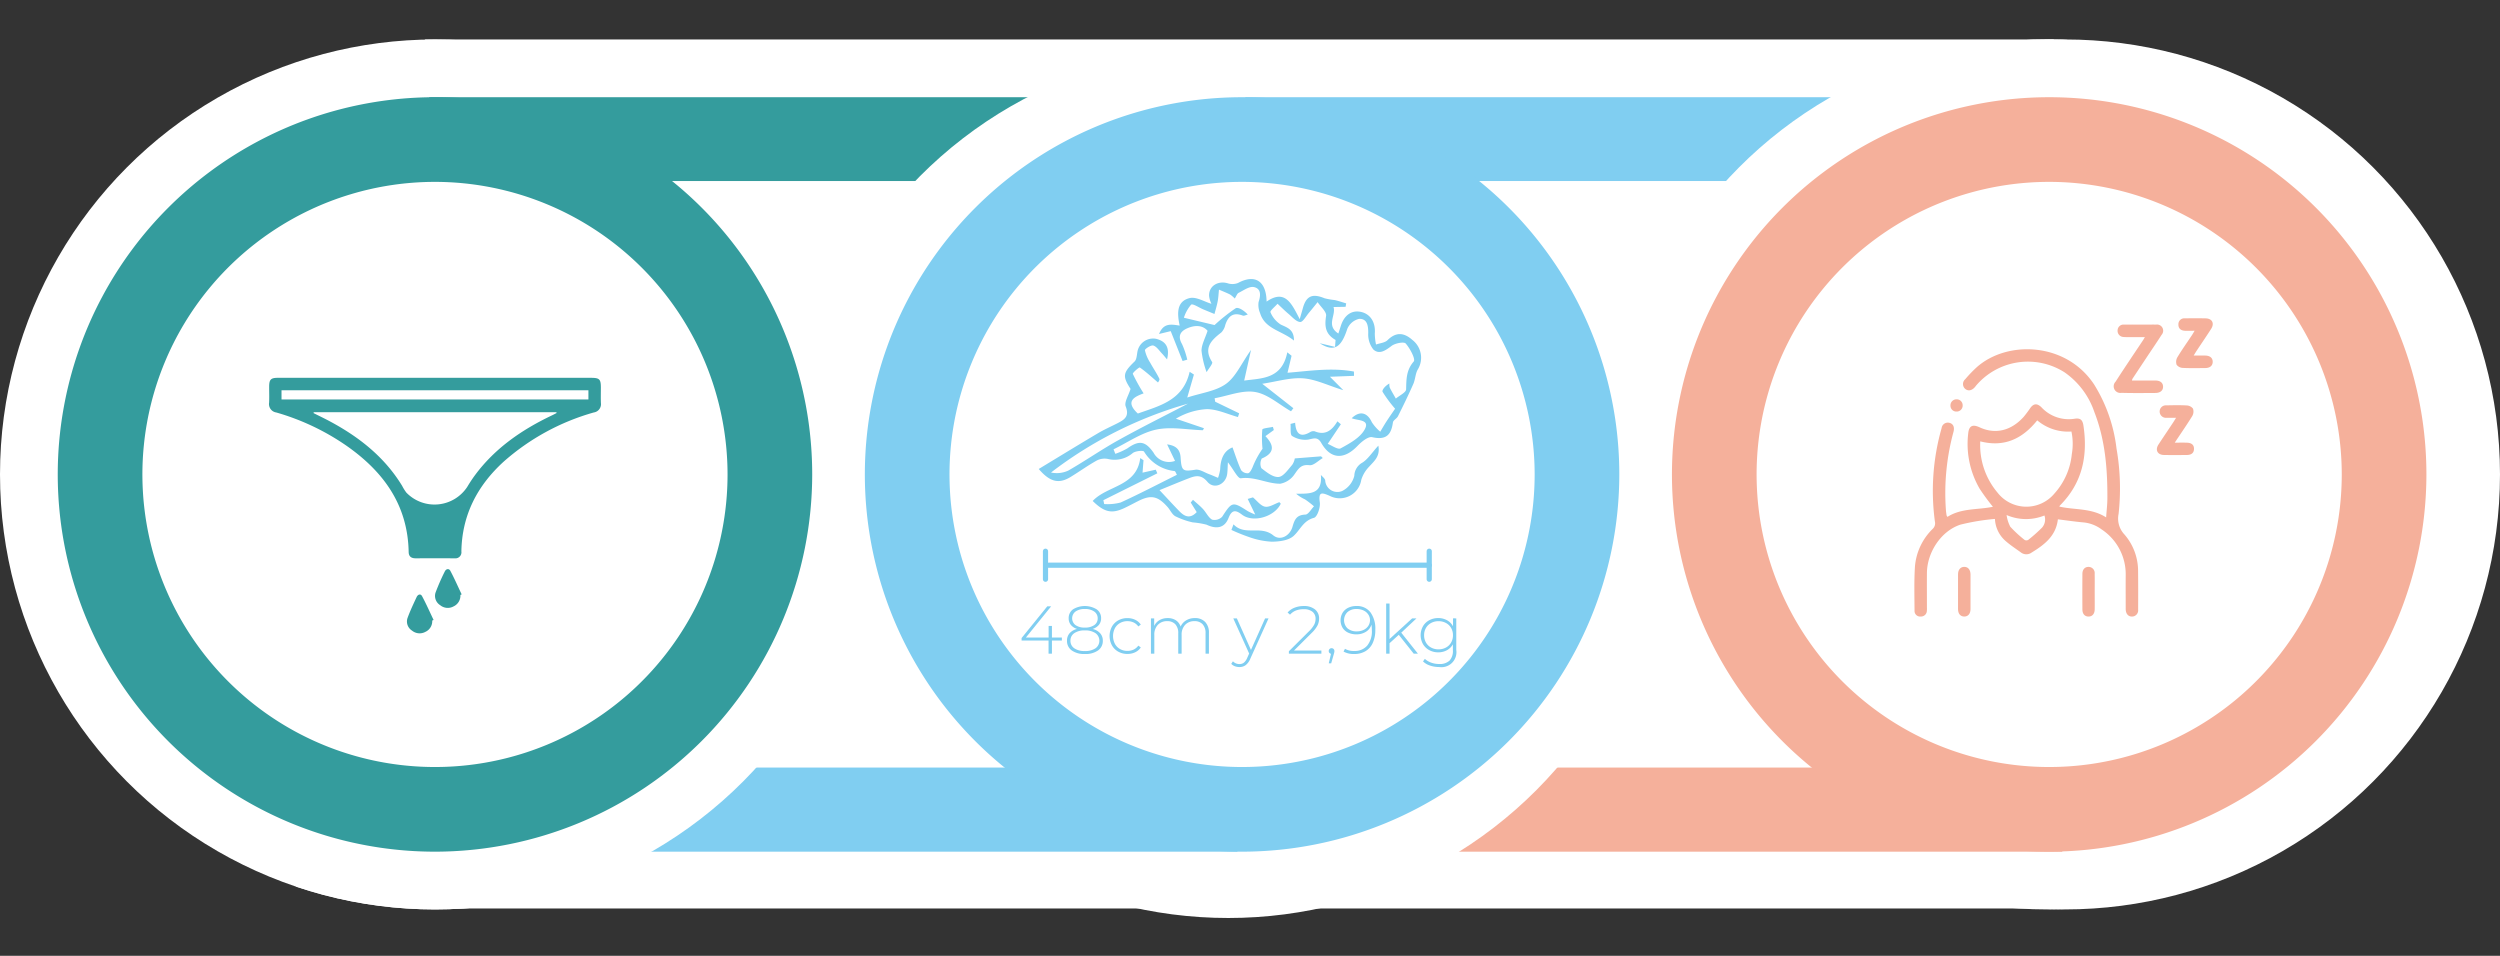 <svg xmlns="http://www.w3.org/2000/svg" xmlns:xlink="http://www.w3.org/1999/xlink" width="480.887" height="183.857" viewBox="0 0 480.887 183.857"><rect x="0" y="0" width="480.887" height="183.857" fill="#333333" stroke="none"/><defs><clipPath id="clip-path"><path id="Trazado_2097" data-name="Trazado 2097" d="M149.362,423.155l-41.143,71.679,101.571-3.857,15.429-44.036Z" fill="none"></path></clipPath><clipPath id="clip-path-2"><path id="Trazado_2102" data-name="Trazado 2102" d="M408.434,320.3,371.469,359.19l54,21.536,42.75-69.75Z" fill="none"></path></clipPath></defs><g id="semana_38_img" transform="translate(-58.914 -310.976)"><rect id="Rect&#xE1;ngulo_300" data-name="Rect&#xE1;ngulo 300" width="313.286" height="167.16" transform="translate(140.683 318.567)" fill="#fff"></rect><circle id="Elipse_309" data-name="Elipse 309" cx="83.671" cy="83.671" r="83.671" transform="translate(58.914 318.567)" fill="#fff"></circle><rect id="Rect&#xE1;ngulo_301" data-name="Rect&#xE1;ngulo 301" width="156.463" height="16.122" transform="translate(141.474 329.676)" fill="#349c9d"></rect><circle id="Elipse_310" data-name="Elipse 310" cx="83.671" cy="83.671" r="83.671" transform="translate(369.019 318.567)" fill="#fff"></circle><circle id="Elipse_311" data-name="Elipse 311" cx="83.671" cy="83.671" r="83.671" transform="translate(372.458 318.567)" fill="#fff"></circle><rect id="Rect&#xE1;ngulo_302" data-name="Rect&#xE1;ngulo 302" width="158.138" height="16.181" transform="translate(297.469 458.619)" fill="#f5b09b"></rect><circle id="Elipse_312" data-name="Elipse 312" cx="83.671" cy="83.671" r="83.671" transform="translate(211.515 320.215)" fill="#fff"></circle><rect id="Rect&#xE1;ngulo_303" data-name="Rect&#xE1;ngulo 303" width="158.138" height="16.181" transform="translate(138.789 458.619)" fill="#80cef1"></rect><rect id="Rect&#xE1;ngulo_304" data-name="Rect&#xE1;ngulo 304" width="156.463" height="16.122" transform="translate(298.473 329.676)" fill="#80cef1"></rect><g id="Grupo_1148" data-name="Grupo 1148"><path id="Trazado_2096" data-name="Trazado 2096" d="M297.836,474.8a72.562,72.562,0,1,1,72.56-72.562A72.645,72.645,0,0,1,297.836,474.8Zm0-128.84a56.278,56.278,0,1,0,56.276,56.278A56.341,56.341,0,0,0,297.836,345.96Z" fill="#80cef1"></path></g><g id="Grupo_1150" data-name="Grupo 1150"><g id="Grupo_1149" data-name="Grupo 1149" clip-path="url(#clip-path)"><circle id="Elipse_313" data-name="Elipse 313" cx="83.671" cy="83.671" r="83.671" transform="translate(58.914 318.567)" fill="#fff"></circle></g></g><g id="Grupo_1151" data-name="Grupo 1151"><path id="Trazado_2098" data-name="Trazado 2098" d="M142.627,383.653h29.991c1.6,0,1.875.268,1.878,1.843,0,1.006-.03,2.014.009,3.018a1.611,1.611,0,0,1-1.368,1.8,44.311,44.311,0,0,0-17.357,9.477c-5.072,4.633-8.008,10.292-8.116,17.267a1.161,1.161,0,0,1-1.317,1.311q-3.748-.009-7.5,0c-.817,0-1.309-.35-1.324-1.2-.159-9.068-4.853-15.492-11.98-20.467a45.977,45.977,0,0,0-13.481-6.383,1.635,1.635,0,0,1-1.386-1.879c.052-1.036.008-2.077.012-3.115.006-1.339.329-1.673,1.655-1.673Q127.486,383.648,142.627,383.653Zm-23.374,6.608-.02.181c.95.476,1.909.933,2.849,1.429,5.739,3.031,10.733,6.909,14.173,12.539a9.277,9.277,0,0,0,.821,1.317,7.534,7.534,0,0,0,11.705-1.08c.465-.778.963-1.541,1.5-2.269,3.865-5.221,9.041-8.76,14.827-11.512.3-.141.586-.3.879-.446l-.067-.159Zm-6.187-2.446H172.1v-1.767H113.066Z" fill="#349c9d"></path><path id="Trazado_2099" data-name="Trazado 2099" d="M142.055,430.344a2.248,2.248,0,0,1-1.336,2.183,2.3,2.3,0,0,1-2.554-.253,2.067,2.067,0,0,1-.873-2.384c.5-1.388,1.138-2.728,1.762-4.068.229-.492.751-.719,1.049-.165.8,1.489,1.482,3.041,2.212,4.568Z" fill="#349c9d"></path><path id="Trazado_2100" data-name="Trazado 2100" d="M147.475,425.423a2.266,2.266,0,0,1-1.324,2.2,2.291,2.291,0,0,1-2.566-.238,2.1,2.1,0,0,1-.9-2.4,41.03,41.03,0,0,1,1.788-4.084c.246-.515.8-.634,1.074-.111.782,1.474,1.454,3.006,2.169,4.515Z" fill="#349c9d"></path></g><g id="Grupo_1152" data-name="Grupo 1152"><path id="Trazado_2101" data-name="Trazado 2101" d="M142.586,474.8a72.562,72.562,0,1,1,72.56-72.562A72.645,72.645,0,0,1,142.586,474.8Zm0-128.84a56.278,56.278,0,1,0,56.276,56.278A56.341,56.341,0,0,0,142.586,345.96Z" fill="#349c9d"></path></g><g id="Grupo_1154" data-name="Grupo 1154"><g id="Grupo_1153" data-name="Grupo 1153" clip-path="url(#clip-path-2)"><circle id="Elipse_314" data-name="Elipse 314" cx="83.671" cy="83.671" r="83.671" transform="translate(369.019 318.567)" fill="#fff"></circle></g></g><g id="Grupo_1156" data-name="Grupo 1156"><g id="Grupo_1155" data-name="Grupo 1155"><path id="Trazado_2103" data-name="Trazado 2103" d="M453.086,474.8a72.562,72.562,0,1,1,72.56-72.562A72.645,72.645,0,0,1,453.086,474.8Zm0-128.84a56.278,56.278,0,1,0,56.276,56.278A56.341,56.341,0,0,0,453.086,345.96Z" fill="#f5b09b"></path></g></g><g id="Grupo_1157" data-name="Grupo 1157"><path id="Trazado_2104" data-name="Trazado 2104" d="M263.169,434.19h-1.91v2.522h-.651V434.19h-5.187v-.481l4.94-6.1h.742l-4.85,5.993h4.368v-2.223h.638v2.223h1.91Z" fill="#80cef1"></path><path id="Trazado_2105" data-name="Trazado 2105" d="M270.533,432.787a2.085,2.085,0,0,1,.514,1.429,2.209,2.209,0,0,1-.923,1.879,4.181,4.181,0,0,1-2.535.682,4.132,4.132,0,0,1-2.516-.682,2.216,2.216,0,0,1-.916-1.879,2.118,2.118,0,0,1,.5-1.436,2.769,2.769,0,0,1,1.437-.825,2.5,2.5,0,0,1-1.2-.781,1.975,1.975,0,0,1-.416-1.274,2.033,2.033,0,0,1,.845-1.722,4.373,4.373,0,0,1,4.537.007,2.023,2.023,0,0,1,.858,1.715,1.967,1.967,0,0,1-.422,1.268,2.523,2.523,0,0,1-1.216.787A2.813,2.813,0,0,1,270.533,432.787Zm-.889,2.885a1.79,1.79,0,0,0,0-2.9,3.471,3.471,0,0,0-2.055-.533,3.409,3.409,0,0,0-2.034.533,1.69,1.69,0,0,0-.735,1.443,1.708,1.708,0,0,0,.728,1.456,3.4,3.4,0,0,0,2.041.533A3.463,3.463,0,0,0,269.644,435.672Zm-3.855-4.459a2.95,2.95,0,0,0,1.8.481,3.046,3.046,0,0,0,1.813-.474,1.513,1.513,0,0,0,.658-1.294,1.549,1.549,0,0,0-.67-1.319,3,3,0,0,0-1.8-.487,2.96,2.96,0,0,0-1.787.481,1.638,1.638,0,0,0-.013,2.612Z" fill="#80cef1"></path><path id="Trazado_2106" data-name="Trazado 2106" d="M274.011,436.322a3.163,3.163,0,0,1-1.222-1.228,3.809,3.809,0,0,1,0-3.562,3.128,3.128,0,0,1,1.222-1.222,3.557,3.557,0,0,1,1.768-.436,3.416,3.416,0,0,1,1.489.319,2.69,2.69,0,0,1,1.085.929l-.481.352a2.308,2.308,0,0,0-.9-.761,2.77,2.77,0,0,0-1.19-.254,2.839,2.839,0,0,0-1.424.358,2.539,2.539,0,0,0-.988,1.007,3.309,3.309,0,0,0,0,2.99,2.542,2.542,0,0,0,.988,1.008,2.838,2.838,0,0,0,1.424.357,2.769,2.769,0,0,0,1.19-.253,2.317,2.317,0,0,0,.9-.761l.481.352a2.7,2.7,0,0,1-1.085.929,3.43,3.43,0,0,1-1.489.318A3.518,3.518,0,0,1,274.011,436.322Z" fill="#80cef1"></path><path id="Trazado_2107" data-name="Trazado 2107" d="M290.735,430.615a2.933,2.933,0,0,1,.722,2.132v3.965h-.65V432.8a2.461,2.461,0,0,0-.559-1.741,2.031,2.031,0,0,0-1.56-.6,2.367,2.367,0,0,0-1.814.715,2.7,2.7,0,0,0-.669,1.925v3.613h-.65V432.8a2.461,2.461,0,0,0-.559-1.741,2.03,2.03,0,0,0-1.56-.6,2.367,2.367,0,0,0-1.814.715,2.7,2.7,0,0,0-.669,1.925v3.613h-.65v-6.786h.624v1.456a2.5,2.5,0,0,1,1.008-1.111,3.067,3.067,0,0,1,1.591-.4,2.833,2.833,0,0,1,1.568.416,2.272,2.272,0,0,1,.916,1.222,2.648,2.648,0,0,1,1.059-1.2,3.166,3.166,0,0,1,1.684-.442A2.641,2.641,0,0,1,290.735,430.615Z" fill="#80cef1"></path><path id="Trazado_2108" data-name="Trazado 2108" d="M302.923,429.926l-3.485,7.709a3.042,3.042,0,0,1-.9,1.274,2,2,0,0,1-1.216.378,2.446,2.446,0,0,1-.877-.157,1.872,1.872,0,0,1-.695-.455l.324-.493a1.7,1.7,0,0,0,1.262.532,1.338,1.338,0,0,0,.845-.273,2.451,2.451,0,0,0,.65-.936l.363-.819-3.054-6.76h.688L299.543,436l2.717-6.071Z" fill="#80cef1"></path><path id="Trazado_2109" data-name="Trazado 2109" d="M313.089,436.114v.6h-6.253v-.467l3.848-3.823a5.329,5.329,0,0,0,1.02-1.293,2.478,2.478,0,0,0,.267-1.111,1.686,1.686,0,0,0-.592-1.366,2.6,2.6,0,0,0-1.709-.494,4,4,0,0,0-1.5.26,2.925,2.925,0,0,0-1.111.793l-.468-.416a3.435,3.435,0,0,1,1.319-.923,4.8,4.8,0,0,1,1.814-.325,3.265,3.265,0,0,1,2.132.65,2.154,2.154,0,0,1,.792,1.756,3,3,0,0,1-.311,1.338,5.894,5.894,0,0,1-1.17,1.482l-3.354,3.341Z" fill="#80cef1"></path><path id="Trazado_2110" data-name="Trazado 2110" d="M315.441,435.822a.534.534,0,0,1,.156.383,1.21,1.21,0,0,1-.033.273c-.021.1-.049.2-.085.325l-.506,1.768h-.468l.429-1.833a.6.6,0,0,1-.312-.188.511.511,0,0,1-.117-.345.533.533,0,0,1,.546-.546A.52.52,0,0,1,315.441,435.822Z" fill="#80cef1"></path><path id="Trazado_2111" data-name="Trazado 2111" d="M322.52,428.75a5.335,5.335,0,0,1,.942,3.36,5.884,5.884,0,0,1-.5,2.555,3.549,3.549,0,0,1-1.41,1.58,4.147,4.147,0,0,1-2.132.532,3.99,3.99,0,0,1-2.067-.467l.273-.534a3.3,3.3,0,0,0,1.794.416,3.141,3.141,0,0,0,2.477-1.02,4.334,4.334,0,0,0,.9-2.958,7.168,7.168,0,0,0-.078-1.092,2.418,2.418,0,0,1-1.06,1.378,3.381,3.381,0,0,1-1.84.495,3.657,3.657,0,0,1-1.592-.332,2.477,2.477,0,0,1-1.073-.949,2.868,2.868,0,0,1,.014-2.867,2.592,2.592,0,0,1,1.079-.962,3.5,3.5,0,0,1,1.56-.338A3.242,3.242,0,0,1,322.52,428.75Zm-1.3,3.386a2.195,2.195,0,0,0,.9-.78,2,2,0,0,0,.319-1.1,1.946,1.946,0,0,0-.306-1.04,2.182,2.182,0,0,0-.891-.793,3.05,3.05,0,0,0-1.4-.3,2.5,2.5,0,0,0-1.73.591,2.174,2.174,0,0,0,0,3.126,2.636,2.636,0,0,0,1.807.585A2.908,2.908,0,0,0,321.219,432.136Z" fill="#80cef1"></path><path id="Trazado_2112" data-name="Trazado 2112" d="M327.973,433.085,326.2,434.7v2.015h-.65v-9.646h.65v6.826l4.342-3.966h.832l-2.925,2.743,3.211,4.043h-.807Z" fill="#80cef1"></path><path id="Trazado_2113" data-name="Trazado 2113" d="M339.036,429.926v6.058a2.89,2.89,0,0,1-3.289,3.3,5.389,5.389,0,0,1-1.768-.287,3.428,3.428,0,0,1-1.339-.793l.351-.494a3.573,3.573,0,0,0,1.222.728,4.394,4.394,0,0,0,1.52.26,2.745,2.745,0,0,0,2-.643,2.705,2.705,0,0,0,.65-2v-1.144a2.876,2.876,0,0,1-1.157,1.144,3.427,3.427,0,0,1-1.665.4,3.521,3.521,0,0,1-1.721-.422,3.1,3.1,0,0,1-1.216-1.177,3.5,3.5,0,0,1,0-3.406,3.062,3.062,0,0,1,1.216-1.17,3.573,3.573,0,0,1,1.721-.416,3.448,3.448,0,0,1,1.691.416,2.841,2.841,0,0,1,1.157,1.17v-1.534Zm-1.989,5.61a2.494,2.494,0,0,0,.994-.962,2.765,2.765,0,0,0,.357-1.41,2.736,2.736,0,0,0-.357-1.4,2.511,2.511,0,0,0-.994-.955,2.954,2.954,0,0,0-1.43-.345,2.917,2.917,0,0,0-1.424.345,2.521,2.521,0,0,0-.988.955,2.736,2.736,0,0,0-.357,1.4,2.765,2.765,0,0,0,.357,1.41,2.5,2.5,0,0,0,.988.962,2.916,2.916,0,0,0,1.424.344A2.953,2.953,0,0,0,337.047,435.536Z" fill="#80cef1"></path></g><g id="Grupo_1158" data-name="Grupo 1158"><line id="L&#xED;nea_128" data-name="L&#xED;nea 128" x2="73.204" transform="translate(260.631 419.7)" fill="none" stroke="#80cef1" stroke-linecap="round" stroke-miterlimit="10" stroke-width="1"></line><line id="L&#xED;nea_129" data-name="L&#xED;nea 129" y2="5.387" transform="translate(260.02 417.006)" fill="none" stroke="#80cef1" stroke-linecap="round" stroke-miterlimit="10" stroke-width="1"></line><line id="L&#xED;nea_130" data-name="L&#xED;nea 130" y2="5.387" transform="translate(333.835 417.006)" fill="none" stroke="#80cef1" stroke-linecap="round" stroke-miterlimit="10" stroke-width="1"></line></g><g id="_5m5qvN.tif" data-name="5m5qvN.tif"><g id="Grupo_1159" data-name="Grupo 1159"><path id="Trazado_2114" data-name="Trazado 2114" d="M307.975,399.155l5.048-.4.334.329c-.855.492-1.766,1.467-2.551,1.375-1.6-.189-2.078.6-2.843,1.687a4.277,4.277,0,0,1-2.775,1.876c-2.524.02-4.876-1.415-7.58-1.047-.592.08-1.44-1.721-2.5-3.077-.062,1.037-.054,1.67-.145,2.288-.294,1.991-2.532,2.979-3.793,1.473-1.132-1.351-2.151-1.229-3.418-.744-1.95.746-3.873,1.559-5.8,2.339,1.4,1.49,2.6,2.807,3.838,4.077.967.987,2.022,1.518,3.317.152l-1.149-1.843.428-.523c.648.589,1.338,1.14,1.933,1.779.615.661,1.018,1.618,1.748,2.039a2.044,2.044,0,0,0,1.929-.553c1.9-2.916,1.987-2.974,4.93-1.089a11.321,11.321,0,0,0,1.435.655l-1.445-3,1.007-.3c.769.631,1.469,1.628,2.326,1.79.834.157,1.829-.543,2.76-.869.087.109.28.273.253.329-1.222,2.517-5.331,3.677-7.421,2.091-1.153-.876-1.946-1.093-2.614.628-.746,1.925-2.3,2.2-4.225,1.286a15.785,15.785,0,0,0-2.658-.442,14.691,14.691,0,0,1-3.348-1.18c-.631-.348-.976-1.194-1.493-1.778-1.906-2.148-3.21-2.392-5.726-1.109-.835.426-1.663.87-2.509,1.274-2.472,1.179-3.9.888-6.169-1.329,2.84-3.015,8.457-2.737,9.148-8.253l.627.423-.188,2.386,2.546-.573.3.7-10.379,5.167.157.745a9.82,9.82,0,0,0,3.168-.3c3.62-1.655,7.153-3.5,10.82-5.329-.157-.255-.28-.691-.465-.719a7.851,7.851,0,0,1-5.852-3.739c-.173-.277-1.66-.127-2.182.281a5.388,5.388,0,0,1-4.818,1.121,3.286,3.286,0,0,0-2.134.329c-1.7.953-3.294,2.1-4.956,3.12-2.264,1.4-3.983,1.043-6.171-1.511,3.836-2.322,7.6-4.628,11.4-6.88,1.207-.717,2.5-1.281,3.756-1.924,1.311-.675,2.327-1.3,1.575-3.218-.32-.817.543-2.1.934-3.379-1.594-2.462-1.487-3.09.775-5.28.385-.373.418-1.155.526-1.764a3.073,3.073,0,0,1,3.583-2.6c1.839.447,2.717,1.608,2.131,3.962-.458-.536-.7-.846-.966-1.124-.54-.552-1.023-1.339-1.678-1.54-.434-.132-1.644.658-1.61.916a7.373,7.373,0,0,0,1.013,2.385c.565,1.042,1.254,2.02,1.761,3.087.118.25-.28.745-.267.715-1.181-1.016-2.278-2.03-3.488-2.884-.118-.083-1.431,1.033-1.345,1.238a34.2,34.2,0,0,0,2.074,3.744c-1.608.608-3.729,1.455-1.108,3.882,4.128-1.486,8.717-2.492,9.962-8.033l.821.532-1.282,4.421c2.729-.9,5.492-1.212,7.457-2.63,1.877-1.354,2.924-3.859,4.811-6.531l-1.316,5.9c3.4-.462,7.263-.268,8.292-5.434l.822.663-.781,3.268c4.192-.343,8.514-1.027,12.777-.231l.015.823-4.629.177,2.575,2.583c-3.036-.942-5.366-2.118-7.765-2.283-2.494-.172-5.055.633-7.835,1.048l5.989,4.7-.455.593c-2.288-1.3-4.458-3.3-6.9-3.709-2.458-.417-5.183.736-7.792,1.2l.106.665,4.613,2.232-.233.718c-1.972-.544-3.938-1.491-5.918-1.521a12.954,12.954,0,0,0-6.017,1.842l5.4,1.831-.209.387c-3.006-.091-6.129-.732-8.985-.12-2.873.615-5.479,2.475-8.2,3.79l.34.867a12.976,12.976,0,0,0,2.323-1.052c2.231-1.582,3.436-1.447,5.033.836a3.352,3.352,0,0,0,4.131,1.576l-1.524-3.176c1.75.225,2.508,1.028,2.6,2.542.166,2.6.433,2.708,2.847,2.33.8-.126,1.729.521,2.59.84.6.22,1.174.483,1.76.727a8.043,8.043,0,0,0,.415-1.666c.071-2,.73-3.557,2.371-4.192.578,1.583,1.023,3.018,1.649,4.369a1.556,1.556,0,0,0,1.347.6c.341-.059.65-.689.849-1.123a16.72,16.72,0,0,1,1.926-3.58,19.984,19.984,0,0,1-.042-3.69c.041-.272,1.326-.356,2.039-.526l.178.61-1.621,1.174c1.685,1.753,1.834,3.229-.7,4.307a2.1,2.1,0,0,0-.078,1.851c.983.774,2.224,1.772,3.3,1.7.924-.059,1.825-1.412,2.609-2.305A3.123,3.123,0,0,0,307.975,399.155Zm-20.538-10.537a78.348,78.348,0,0,0-26.355,13.249,5.3,5.3,0,0,0,3.321-.371c3.252-1.861,6.337-4.015,9.61-5.835C278.428,393.2,282.957,390.956,287.437,388.618Z" fill="#80cef1"></path><path id="Trazado_2115" data-name="Trazado 2115" d="M308.039,392.29c.149,2.139,1.006,2.9,2.857,1.821a1.206,1.206,0,0,1,.9-.173c2.044.853,3.338-.175,4.375-1.918l.666.564-2.53,3.775c.757.286,1.947,1.16,2.492.861,1.707-.937,3.7-2.016,4.6-3.6,1.137-2.016-1.36-1.7-2.475-2.2,1.531-1.5,3.013-1.111,3.866.767a8.254,8.254,0,0,0,1.621,1.83c.4-.661.781-1.333,1.2-1.979.571-.876,1.173-1.731,1.657-2.443a24.9,24.9,0,0,1-2.4-3.237c-.19-.349.513-1.183,1.3-1.613a2.249,2.249,0,0,0,.074.793c.356.719.774,1.407,1.168,2.106.7-.593,1.964-1.173,1.979-1.784.048-1.949.019-3.683,1.465-5.354.379-.438-.709-2.51-1.547-3.457-.338-.383-2.03-.057-2.716.462-1.162.878-2.367,1.734-3.514.682a4.668,4.668,0,0,1-.973-3.175c0-1.434-.215-2.75-1.747-2.709a3.26,3.26,0,0,0-2.284,1.931c-1.151,3.532-2.492,4.559-5.314,2.754l2.956.707.1-1.332c-2.012-1.144-2.122-2.7-1.82-4.631.122-.778-1.049-1.758-1.632-2.647-.55.679-1.088,1.368-1.655,2.033s-1.181,1.827-1.708,1.79c-.772-.053-1.509-.951-2.214-1.544-.74-.621-1.424-1.308-2.133-1.966-.484.559-1.486,1.37-1.359,1.632a5.066,5.066,0,0,0,2.011,2.388c1.289.6,2.524.943,2.511,3.065-2.382-1.946-5.58-2.2-6.515-5.276a3.945,3.945,0,0,1-.291-2.138c.43-1.293.5-2.579-.9-2.881-.866-.186-1.982.64-2.938,1.109-.291.142-.426.605-.746,1.1a5.271,5.271,0,0,0-.889-.77c-.7-.351-1.429-.633-2.147-.943-.078.753-.109,1.515-.249,2.257-.154.819-.407,1.618-.618,2.426q-1.073-.441-2.144-.881c-.813-.335-2.029-1.171-2.353-.908a7.207,7.207,0,0,0-1.385,2.511l5.9,1.407a33.9,33.9,0,0,1,4.047-3.222c.5-.3,1.592.4,2.344,1.2-.327.075-.711.3-.973.2-1.84-.7-2.8.111-3.356,1.8a3.05,3.05,0,0,1-.757,1.44c-1.927,1.5-3.516,2.991-1.774,5.693.187.288-.659,1.242-1.062,1.951a17.64,17.64,0,0,1-.981-4.146c.022-1.183.692-2.354,1.168-3.808-.907-1.08-2.389-1.161-3.941-.468-1.358.606-1.815,1.542-.975,3.016a15.755,15.755,0,0,1,1.009,3l-.9.259-2.282-5.746-2.247.546c.892-2.208,2.381-1.842,3.968-1.613-.483-2.255-.649-4.635,1.884-5.282,1.283-.328,2.916.715,4.23,1.092a4.564,4.564,0,0,1-.454-1.526c-.081-1.874,1.7-2.977,3.576-2.421a2.914,2.914,0,0,0,2-.064c3.212-1.739,5.422-.42,5.485,3.587,3.6-2.479,4.828.432,6.372,3.373.314-1.1.457-1.575.588-2.057.649-2.407,1.826-2.93,4.176-1.96a13.041,13.041,0,0,0,1.984.35c.737.172,1.458.42,2.186.635l-.11.661-2.321.041c.513,1.614-1.5,3.506.927,5.1.18-.557.319-.962.443-1.371.65-2.156,2.11-3.191,3.933-2.783s2.809,2.045,2.636,4.14a10.873,10.873,0,0,0,.234,2.128c.75-.267,1.7-.332,2.213-.838,1.629-1.608,3.152-1.472,4.744-.075a4.334,4.334,0,0,1,1.116,5.652c-.51.816-.5,1.941-.9,2.85-.921,2.1-1.925,4.155-2.949,6.2-.227.455-.915.769-.974,1.2-.328,2.42-1.337,3.432-3.979,2.835-.795-.179-2.087.9-2.851,1.7-2.573,2.67-5.138,2.56-6.937-.57-.713-1.239-1.4-.9-2.5-.669a4.671,4.671,0,0,1-3.12-.69c-.421-.26-.226-1.516-.31-2.32Z" fill="#80cef1"></path><path id="Trazado_2116" data-name="Trazado 2116" d="M296.183,411.835c2.168,2.3,5.214.13,7.65,2.122,1.373,1.123,3.2.066,3.69-1.626.421-1.462.8-2.3,2.494-2.372.571-.024,1.1-1.032,1.649-1.591a19.581,19.581,0,0,0-1.724-1.333,7.005,7.005,0,0,1-1.708-1.086c2.563-.02,5.091.2,4.758-3.625.288.352.766.672.832,1.062a2.348,2.348,0,0,0,3.246,2.044,4.46,4.46,0,0,0,2.353-2.936A2.975,2.975,0,0,1,320.914,400c1.12-.678,1.886-1.939,3.13-3.3.394,2.049-.8,2.966-1.782,4.058a6.24,6.24,0,0,0-1.5,2.517,4.2,4.2,0,0,1-6.111,3.063c-1.473-.626-2.161-.833-1.865,1.284.135.963-.5,2.8-1.128,2.963-2.06.543-2.638,2.334-3.926,3.491-.963.865-2.741,1.081-4.164,1.1a15.213,15.213,0,0,1-4.358-.882,35.221,35.221,0,0,1-3.428-1.383Z" fill="#80cef1"></path></g></g><g id="YfmI8s"><g id="Grupo_1160" data-name="Grupo 1160"><path id="Trazado_2117" data-name="Trazado 2117" d="M433.518,410.4c2.689-1.718,5.846-1.331,8.742-1.943a41.894,41.894,0,0,1-2.547-3.465,17.144,17.144,0,0,1-2.206-10.626c.14-1.48.831-1.827,2.192-1.194,3,1.394,6.029.693,8.463-1.994a21.161,21.161,0,0,0,1.3-1.735c.633-.862,1.3-.915,2.107-.149a7.162,7.162,0,0,0,6.38,2.233c1.1-.182,1.552.179,1.723,1.308.878,5.82-.213,11.07-4.518,15.371a1.107,1.107,0,0,0-.116.214c2.963.675,6.15.247,9,2.079.091-1.314.232-2.455.239-3.6.033-5.68-.409-11.3-2.5-16.657a15.243,15.243,0,0,0-5.75-7.656,13.1,13.1,0,0,0-17,2.556c-.074.089-.138.186-.214.274-.6.7-1.317.838-1.884.36a1.223,1.223,0,0,1,0-1.849,25.732,25.732,0,0,1,2.223-2.315c5.881-5.227,17.225-4.841,22.6,3.359a29.889,29.889,0,0,1,4.284,12.288,44.484,44.484,0,0,1,.4,12.559,4.456,4.456,0,0,0,1.148,3.993,10.732,10.732,0,0,1,2.6,7.124c.027,2.435.025,4.87.011,7.3a1.193,1.193,0,0,1-1.171,1.339c-.691.017-1.162-.487-1.215-1.3-.01-.144-.005-.289-.005-.434,0-2.058-.017-4.117,0-6.175a10.343,10.343,0,0,0-4.641-8.859,6.932,6.932,0,0,0-3.524-1.346c-1.612-.144-3.216-.383-4.88-.589-.372,3.215-2.592,4.881-5.036,6.382a1.722,1.722,0,0,1-2.1-.03c-.958-.7-1.96-1.344-2.849-2.12a5.979,5.979,0,0,1-2.124-4.308,42.449,42.449,0,0,0-6.644,1.1c-3.732,1.226-6.406,5.342-6.439,9.3-.018,2.2,0,4.406,0,6.609a4.468,4.468,0,0,1-.014.7,1.125,1.125,0,0,1-1.168,1.064,1.074,1.074,0,0,1-1.2-1.112c-.014-2.84-.1-5.688.08-8.518a11.415,11.415,0,0,1,3.421-7.239,1.455,1.455,0,0,0,.418-1.391,44.067,44.067,0,0,1,1.289-17.984,1.2,1.2,0,0,1,1.552-1c.686.194.966.819.741,1.687a44.917,44.917,0,0,0-1.46,15.151c.026.317.072.633.122.947A1.183,1.183,0,0,0,433.518,410.4Zm17.264-18.567c-2.847,3.554-6.343,5.226-10.955,4.04a14.153,14.153,0,0,0,3.32,9.859,7.024,7.024,0,0,0,10.947.174,13.226,13.226,0,0,0,3.343-7.577,11.53,11.53,0,0,0-.073-4.349A9.172,9.172,0,0,1,450.782,391.829Zm1.389,18.3a9.416,9.416,0,0,1-7.28-.088,6.927,6.927,0,0,0,.707,2.243,23.017,23.017,0,0,0,2.775,2.557.714.714,0,0,0,.685-.022,30.128,30.128,0,0,0,2.639-2.34A2.379,2.379,0,0,0,452.171,410.129Z" fill="#f5b09b"></path><path id="Trazado_2118" data-name="Trazado 2118" d="M469.011,384.171c1.543,0,3.011-.005,4.479,0,.956,0,1.491.435,1.5,1.182s-.542,1.206-1.487,1.212c-2.172.013-4.345.043-6.515-.025a1.273,1.273,0,0,1-1.133-2.143c1.72-2.679,3.508-5.314,5.273-7.964.094-.141.175-.29.37-.614-1.06,0-1.99,0-2.92,0a10.464,10.464,0,0,1-1.215-.023,1.182,1.182,0,0,1-1.119-1.3,1.132,1.132,0,0,1,1.237-1.082c1.477-.011,2.954,0,4.431,0,.579,0,1.159-.013,1.738,0a1.187,1.187,0,0,1,1.059,1.966c-.9,1.415-1.855,2.8-2.784,4.2q-1.418,2.133-2.83,4.27A1.606,1.606,0,0,0,469.011,384.171Z" fill="#f5b09b"></path><path id="Trazado_2119" data-name="Trazado 2119" d="M481.057,374.6c-.715,0-1.286.019-1.855,0-.83-.034-1.286-.484-1.26-1.225a1.116,1.116,0,0,1,1.239-1.16q2-.041,3.994,0c1.254.025,1.748.95,1.065,2.018-.92,1.437-1.886,2.845-2.829,4.268-.154.233-.293.477-.534.87.847,0,1.555-.016,2.262,0,.894.025,1.4.475,1.4,1.2s-.51,1.187-1.4,1.2c-1.447.013-2.9.048-4.34-.025a1.6,1.6,0,0,1-1.2-.6,1.745,1.745,0,0,1,.131-1.425c.882-1.46,1.871-2.854,2.816-4.276C480.7,375.213,480.837,374.969,481.057,374.6Z" fill="#f5b09b"></path><path id="Trazado_2120" data-name="Trazado 2120" d="M477.234,396.124c.925,0,1.642-.021,2.356.006.923.034,1.372.459,1.35,1.222-.02.721-.474,1.131-1.346,1.142-1.476.019-2.954.026-4.43,0-1.25-.022-1.738-.964-1.052-2.016.917-1.406,1.861-2.795,2.79-4.193.172-.258.33-.525.592-.943-.707,0-1.269.014-1.831,0a1.211,1.211,0,0,1-1.328-1.182,1.188,1.188,0,0,1,1.3-1.211c1.3-.026,2.609-.06,3.908.017a1.613,1.613,0,0,1,1.2.61,1.727,1.727,0,0,1-.131,1.419C479.582,392.663,478.461,394.277,477.234,396.124Z" fill="#f5b09b"></path><path id="Trazado_2121" data-name="Trazado 2121" d="M437.951,424.88c0,1.1.01,2.2,0,3.3-.011.869-.49,1.4-1.21,1.393s-1.186-.529-1.19-1.416q-.018-3.35,0-6.7c0-.884.458-1.425,1.168-1.443.749-.019,1.225.529,1.236,1.466C437.962,422.618,437.951,423.749,437.951,424.88Z" fill="#f5b09b"></path><path id="Trazado_2122" data-name="Trazado 2122" d="M461.84,424.9c0,1.1.015,2.2,0,3.3-.016.877-.491,1.389-1.222,1.373-.69-.015-1.139-.512-1.145-1.356q-.022-3.432,0-6.864c.007-.839.471-1.329,1.168-1.333a1.184,1.184,0,0,1,1.193,1.317c.026,1.187.006,2.374.006,3.562Z" fill="#f5b09b"></path><path id="Trazado_2123" data-name="Trazado 2123" d="M436.44,388.95a1.15,1.15,0,0,1-1.2,1.193,1.127,1.127,0,0,1-1.146-1.156,1.158,1.158,0,0,1,1.2-1.2A1.138,1.138,0,0,1,436.44,388.95Z" fill="#f5b09b"></path></g></g></g></svg>